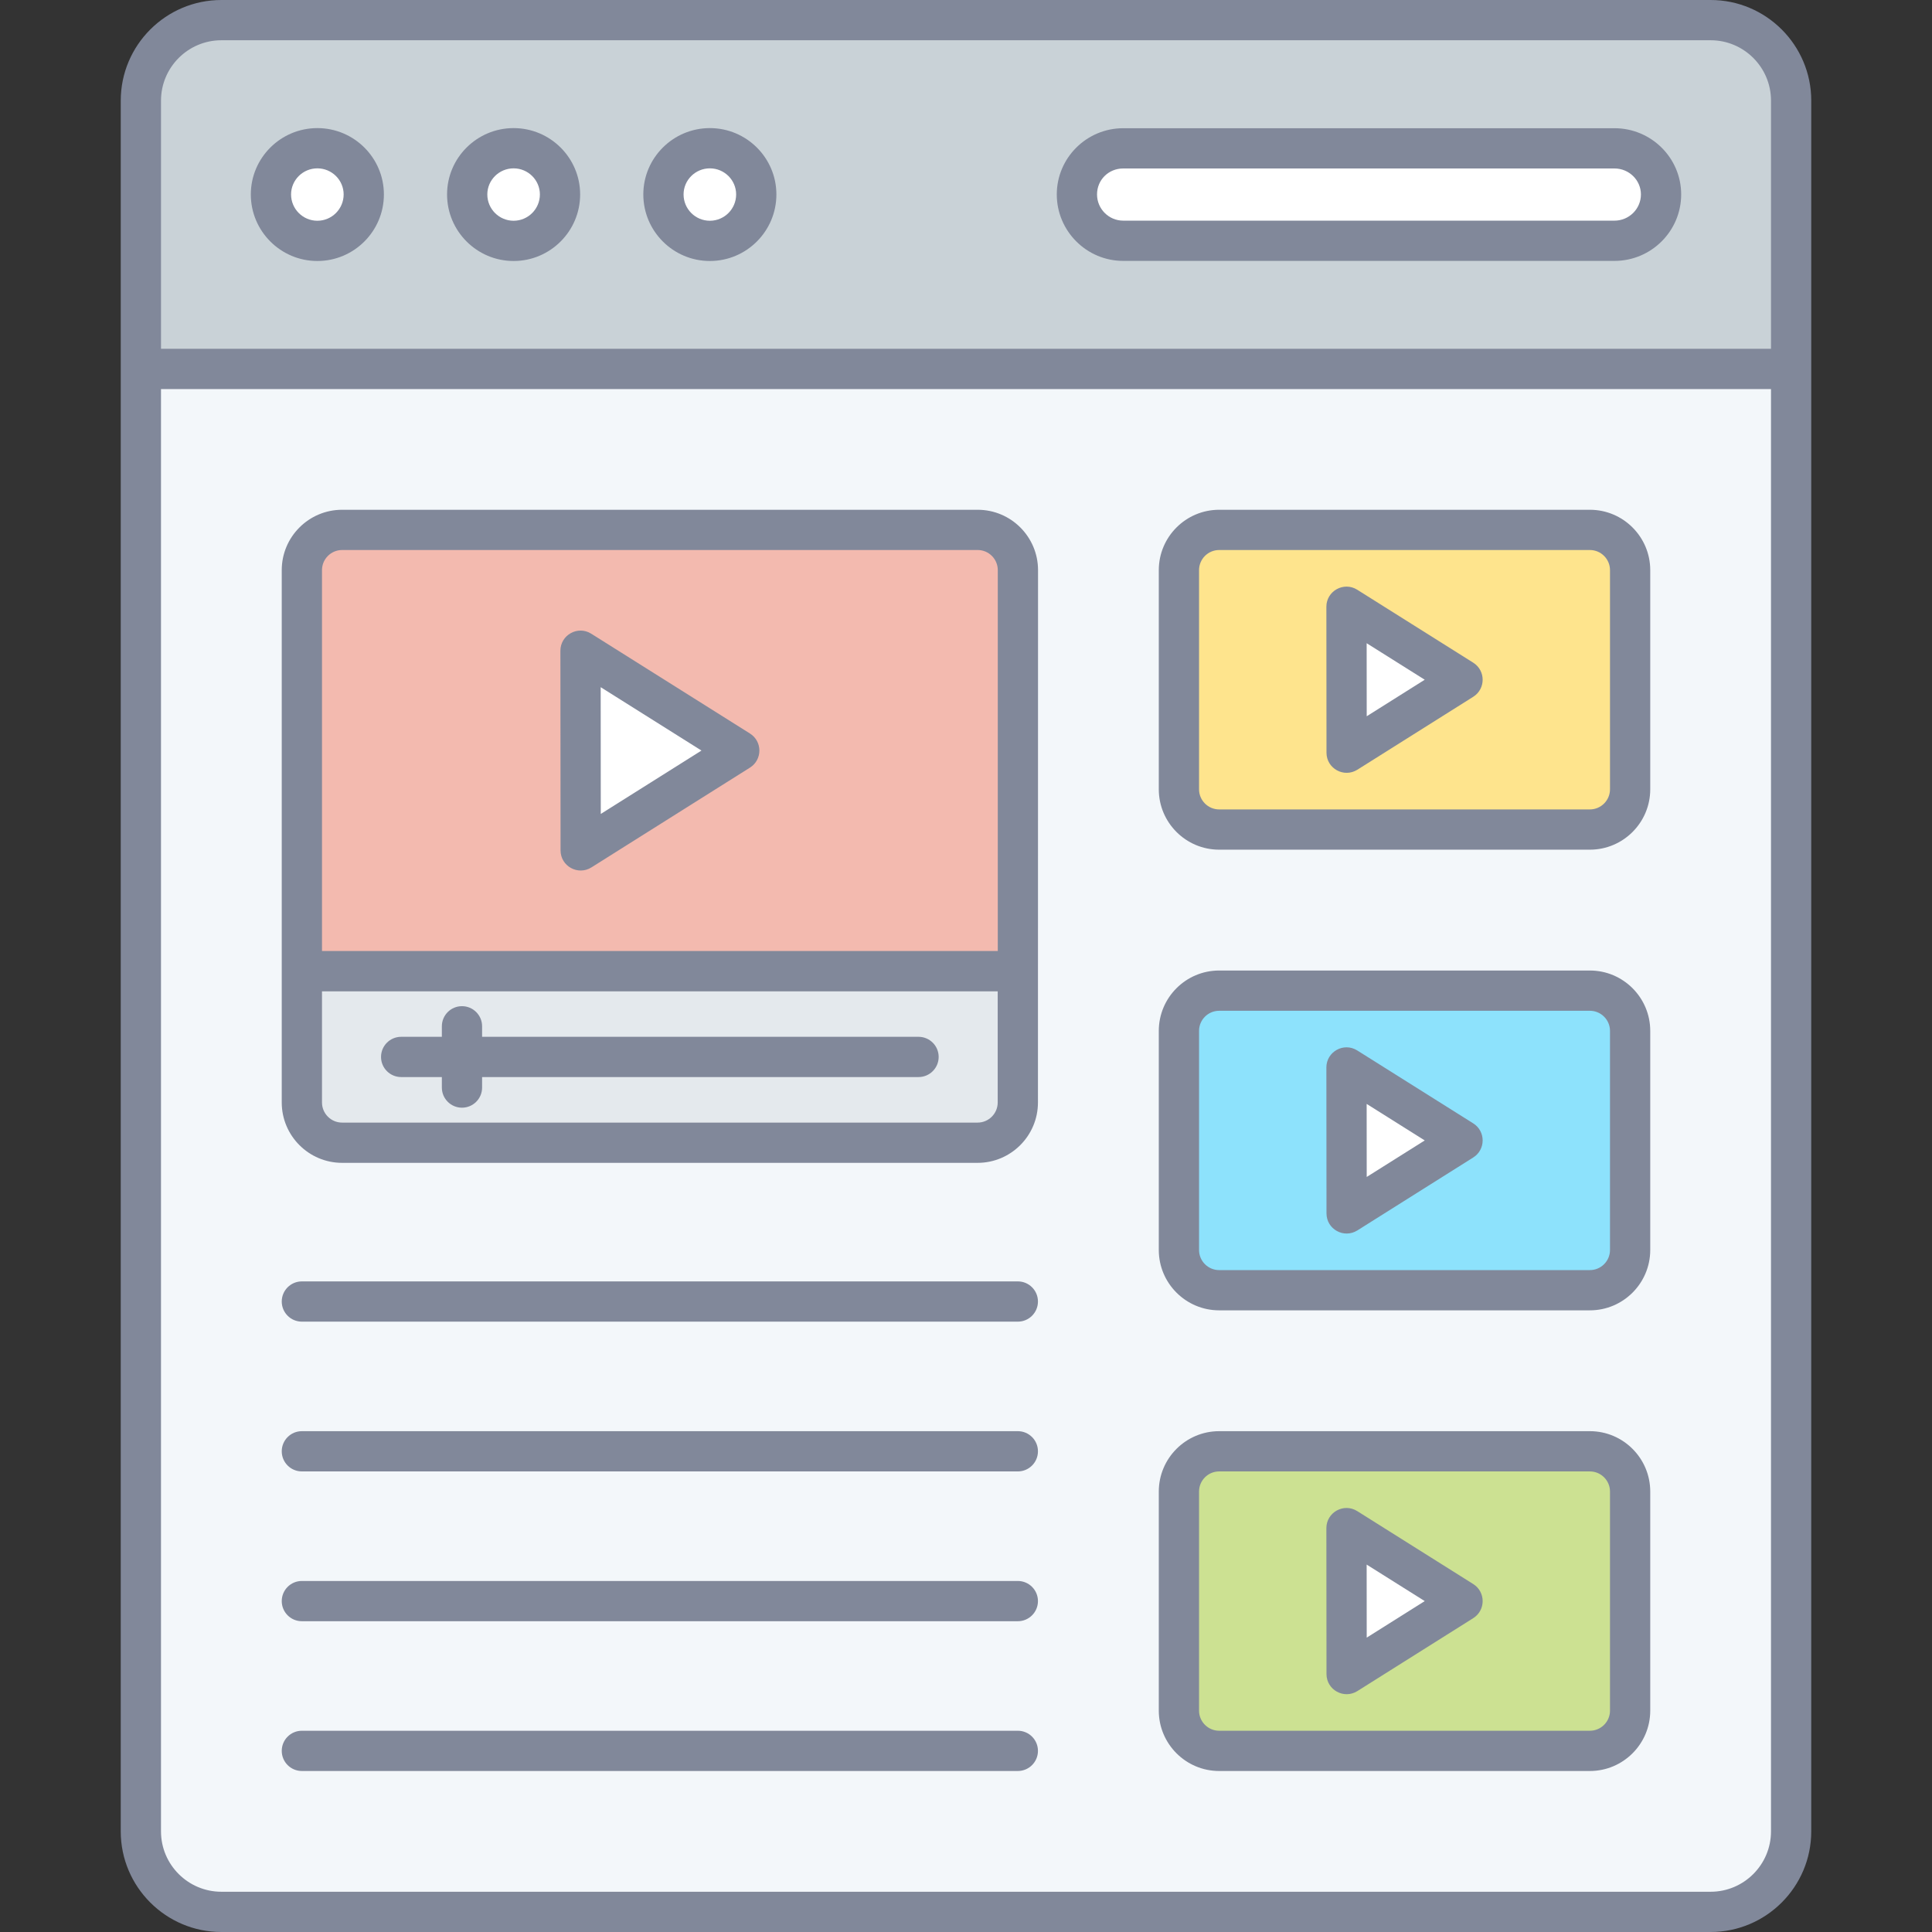<svg xmlns="http://www.w3.org/2000/svg" enable-background="new 0 0 512 512" viewBox="0 0 512 512" id="video-content">
  <rect x="0" y="0" width="512" height="512" fill="#333333" stroke="none"/>
  <path fill="#f3f7fa" d="M474.665,97.76v387.573c0,11.786-9.547,21.334-21.334,21.334H58.666
			c-11.787,0-21.333-9.547-21.333-21.334V97.76H474.665z"></path>
  <path fill="#f3baaf" d="M269.758,151.093v106.294H79.998V151.093c0-5.867,4.8-10.667,10.667-10.667h168.426
			C264.959,140.426,269.758,145.226,269.758,151.093z"></path>
  <path fill="#fee48d" d="M431.999,209.173v-58.08c0-5.891-4.776-10.667-10.667-10.667h-98.24
			c-5.891,0-10.667,4.776-10.667,10.667v58.08c0,5.891,4.776,10.667,10.667,10.667h98.24
			C427.223,219.84,431.999,215.064,431.999,209.173z"></path>
  <path fill="#8de2fc" d="M431.999,331.254v-58.056c0-5.891-4.776-10.667-10.667-10.667h-98.24
			c-5.891,0-10.667,4.776-10.667,10.667v58.056c0,5.891,4.776,10.667,10.667,10.667h98.24
			C427.223,341.92,431.999,337.145,431.999,331.254z"></path>
  <path fill="#cce192" d="M312.425,395.277v58.056c0,5.891,4.776,10.667,10.667,10.667h98.24
			c5.891,0,10.667-4.776,10.667-10.667v-58.056c0-5.891-4.776-10.667-10.667-10.667h-98.24
			C317.201,384.61,312.425,389.386,312.425,395.277z"></path>
  <path fill="#e4e9ed" d="M79.998,257.365v34.799c0,5.891,4.776,10.667,10.667,10.667h168.402
			c5.891,0,10.667-4.776,10.667-10.667v-34.799H79.998z"></path>
  <path fill="#c9d2d7" d="M474.667,97.783V26.667c0-11.782-9.551-21.333-21.334-21.333H58.668
			c-11.782,0-21.333,9.551-21.333,21.333v71.116H474.667z"></path>
  <path fill="#fff" d="M96.404 51.534c0 6.789-5.511 12.3-12.3 12.3-6.789 0-12.3-5.511-12.3-12.3s5.511-12.251 12.3-12.251C90.893 39.283 96.404 44.744 96.404 51.534zM148.41 51.534c0 6.789-5.511 12.3-12.3 12.3s-12.3-5.511-12.3-12.3 5.511-12.251 12.3-12.251S148.41 44.744 148.41 51.534zM200.418 51.534c0 6.789-5.511 12.3-12.3 12.3s-12.3-5.511-12.3-12.3 5.511-12.251 12.3-12.251S200.418 44.744 200.418 51.534zM440.193 51.526c0 6.792-5.552 12.28-12.345 12.28H297.671c-6.793 0-12.28-5.487-12.28-12.28s5.487-12.215 12.28-12.215h130.177C434.641 39.311 440.193 44.732 440.193 51.526z"></path>
  <polygon fill="#fff" points="195.913 198.906 153.888 225.358 153.845 172.454"></polygon>
  <polygon fill="#fff" points="387.587 180.133 356.867 199.469 356.836 160.797"></polygon>
  <polygon fill="#fff" points="387.587 302.225 356.867 321.561 356.836 282.889"></polygon>
  <polygon fill="#fff" points="387.587 424.305 356.867 443.641 356.836 404.968"></polygon>
  <path fill="#81889a" d="M259.093 135.094H90.665c-8.823 0-16 7.177-16 16 0 38.719 0 108.207 0 141.073 0 8.823 7.177 16 16 16h168.403c8.823 0 16-7.177 16-16 .002-14.425-.009 52.255.023-141.073C275.092 142.27 267.916 135.094 259.093 135.094zM90.665 145.76h168.427c2.94 0 5.333 2.391 5.333 5.333v100.938H85.332V151.093C85.332 148.151 87.725 145.76 90.665 145.76zM259.069 297.5H90.665c-2.94 0-5.333-2.391-5.333-5.333v-29.448h179.07v29.448C264.402 295.109 262.009 297.5 259.069 297.5zM269.735 458.666H79.998c-2.945 0-5.333 2.385-5.333 5.333 0 2.948 2.388 5.333 5.333 5.333h189.737c2.945 0 5.333-2.385 5.333-5.333C275.068 461.051 272.681 458.666 269.735 458.666zM269.735 418.974H79.998c-2.945 0-5.333 2.385-5.333 5.333s2.388 5.333 5.333 5.333h189.737c2.945 0 5.333-2.385 5.333-5.333C275.069 421.36 272.681 418.974 269.735 418.974zM269.735 379.276H79.998c-2.945 0-5.333 2.385-5.333 5.333s2.388 5.333 5.333 5.333h189.737c2.945 0 5.333-2.385 5.333-5.333C275.069 381.661 272.681 379.276 269.735 379.276zM269.735 339.584H79.998c-2.945 0-5.333 2.385-5.333 5.333 0 2.948 2.388 5.333 5.333 5.333h189.737c2.945 0 5.333-2.385 5.333-5.333C275.069 341.969 272.681 339.584 269.735 339.584z"></path>
  <path fill="#81889a" d="M480.001,26.667C480.001,11.964,468.037,0,453.334,0H58.668C43.965,0,32.001,11.964,32.001,26.667
				c0,59.644-0.002,405.331-0.003,458.666c0,14.703,11.964,26.667,26.667,26.667h394.667c14.703,0,26.667-11.964,26.667-26.667
				C479.999,430.581,480.001,85.663,480.001,26.667z M58.668,10.667h394.667c8.823,0,16,7.177,16,16v65.76H42.668v-65.76
				C42.668,17.844,49.846,10.667,58.668,10.667z M453.332,501.333H58.666c-8.823,0-16-7.177-16-16V103.115h426.667v382.218
				C469.332,494.156,462.154,501.333,453.332,501.333z"></path>
  <path fill="#81889a" d="M84.103 69.167c9.724 0 17.633-7.912 17.633-17.635 0-9.698-7.909-17.584-17.633-17.584S66.47 41.834 66.47 51.532C66.47 61.255 74.379 69.167 84.103 69.167zM84.103 44.615c3.841 0 6.966 3.105 6.966 6.917 0 3.843-3.125 6.969-6.966 6.969s-6.966-3.125-6.966-6.969C77.137 47.719 80.261 44.615 84.103 44.615zM136.11 69.167c9.724 0 17.633-7.912 17.633-17.635 0-9.698-7.909-17.584-17.633-17.584s-17.633 7.886-17.633 17.584C118.478 61.255 126.387 69.167 136.11 69.167zM136.11 44.615c3.841 0 6.966 3.105 6.966 6.917 0 3.843-3.125 6.969-6.966 6.969s-6.966-3.125-6.966-6.969C129.144 47.719 132.27 44.615 136.11 44.615zM188.119 69.167c9.724 0 17.633-7.912 17.633-17.635 0-9.698-7.909-17.584-17.633-17.584s-17.633 7.886-17.633 17.584C170.486 61.255 178.395 69.167 188.119 69.167zM188.119 44.615c3.841 0 6.966 3.105 6.966 6.917 0 3.843-3.125 6.969-6.966 6.969s-6.966-3.125-6.966-6.969C181.152 47.719 184.278 44.615 188.119 44.615zM297.671 69.141h130.177c9.747 0 17.68-7.901 17.68-17.615 0-9.677-7.933-17.547-17.68-17.547H297.671c-9.711 0-17.612 7.869-17.612 17.547C280.059 61.239 287.96 69.141 297.671 69.141zM297.671 44.646h130.177c3.867 0 7.013 3.089 7.013 6.88 0 3.833-3.146 6.948-7.013 6.948H297.671c-3.83 0-6.945-3.115-6.945-6.948C290.725 47.666 293.774 44.646 297.671 44.646zM421.332 135.094h-98.24c-8.823 0-16 7.177-16 16v58.078c0 8.823 7.177 16 16 16h98.24c8.823 0 16-7.177 16-16v-58.078C437.332 142.27 430.155 135.094 421.332 135.094zM426.666 209.172c0 2.943-2.393 5.333-5.333 5.333h-98.24c-2.94 0-5.333-2.391-5.333-5.333v-58.078c0-2.943 2.393-5.333 5.333-5.333h98.24c2.94 0 5.333 2.391 5.333 5.333V209.172zM421.332 257.197h-98.24c-8.823 0-16 7.177-16 16v58.057c0 8.823 7.177 16 16 16h98.24c8.823 0 16-7.177 16-16v-58.057C437.332 264.375 430.155 257.197 421.332 257.197zM426.666 331.256c0 2.943-2.393 5.333-5.333 5.333h-98.24c-2.94 0-5.333-2.391-5.333-5.333v-58.057c0-2.943 2.393-5.333 5.333-5.333h98.24c2.94 0 5.333 2.391 5.333 5.333V331.256zM421.332 379.276h-98.24c-8.823 0-16 7.177-16 16v58.057c0 8.823 7.177 16 16 16h98.24c8.823 0 16-7.177 16-16v-58.057C437.332 386.453 430.155 379.276 421.332 379.276zM426.666 453.333c0 2.943-2.393 5.333-5.333 5.333h-98.24c-2.94 0-5.333-2.391-5.333-5.333v-58.057c0-2.943 2.393-5.333 5.333-5.333h98.24c2.94 0 5.333 2.391 5.333 5.333V453.333zM243.423 274.765H127.762v-2.786c0-2.948-2.388-5.333-5.333-5.333-2.945 0-5.333 2.385-5.333 5.333v2.786H106.31c-2.945 0-5.333 2.385-5.333 5.333 0 2.948 2.388 5.333 5.333 5.333h10.786v2.786c0 2.948 2.388 5.333 5.333 5.333 2.945 0 5.333-2.385 5.333-5.333v-2.786h115.661c2.945 0 5.333-2.385 5.333-5.333C248.757 277.151 246.369 274.765 243.423 274.765zM156.728 229.875l42.026-26.453c3.314-2.091 3.325-6.932-.003-9.031l-42.067-26.453c-3.575-2.243-8.178.352-8.172 4.521l.042 52.906C148.559 229.559 153.172 232.097 156.728 229.875zM185.897 198.906l-26.685 16.797-.026-33.594L185.897 198.906z"></path>
  <path fill="#81889a" d="M390.426 175.62l-30.75-19.338c-3.547-2.229-8.178.327-8.172 4.521l.031 38.672c.006 4.202 4.624 6.727 8.175 4.511l30.719-19.333C393.742 182.56 393.754 177.719 390.426 175.62zM362.194 189.817l-.016-19.359 15.394 9.677L362.194 189.817zM390.426 297.708l-30.75-19.333c-3.564-2.24-8.178.344-8.172 4.521l.031 38.672c.006 4.202 4.624 6.727 8.175 4.511l30.719-19.338C393.751 304.643 393.745 299.792 390.426 297.708zM362.194 311.906l-.016-19.359 15.394 9.682L362.194 311.906zM390.426 419.792l-30.75-19.338c-3.585-2.242-8.178.357-8.172 4.521l.031 38.672c.006 4.202 4.624 6.728 8.175 4.511l30.719-19.333C393.742 426.732 393.754 421.891 390.426 419.792zM362.194 433.989l-.016-19.359 15.394 9.677L362.194 433.989z"></path>
</svg>
